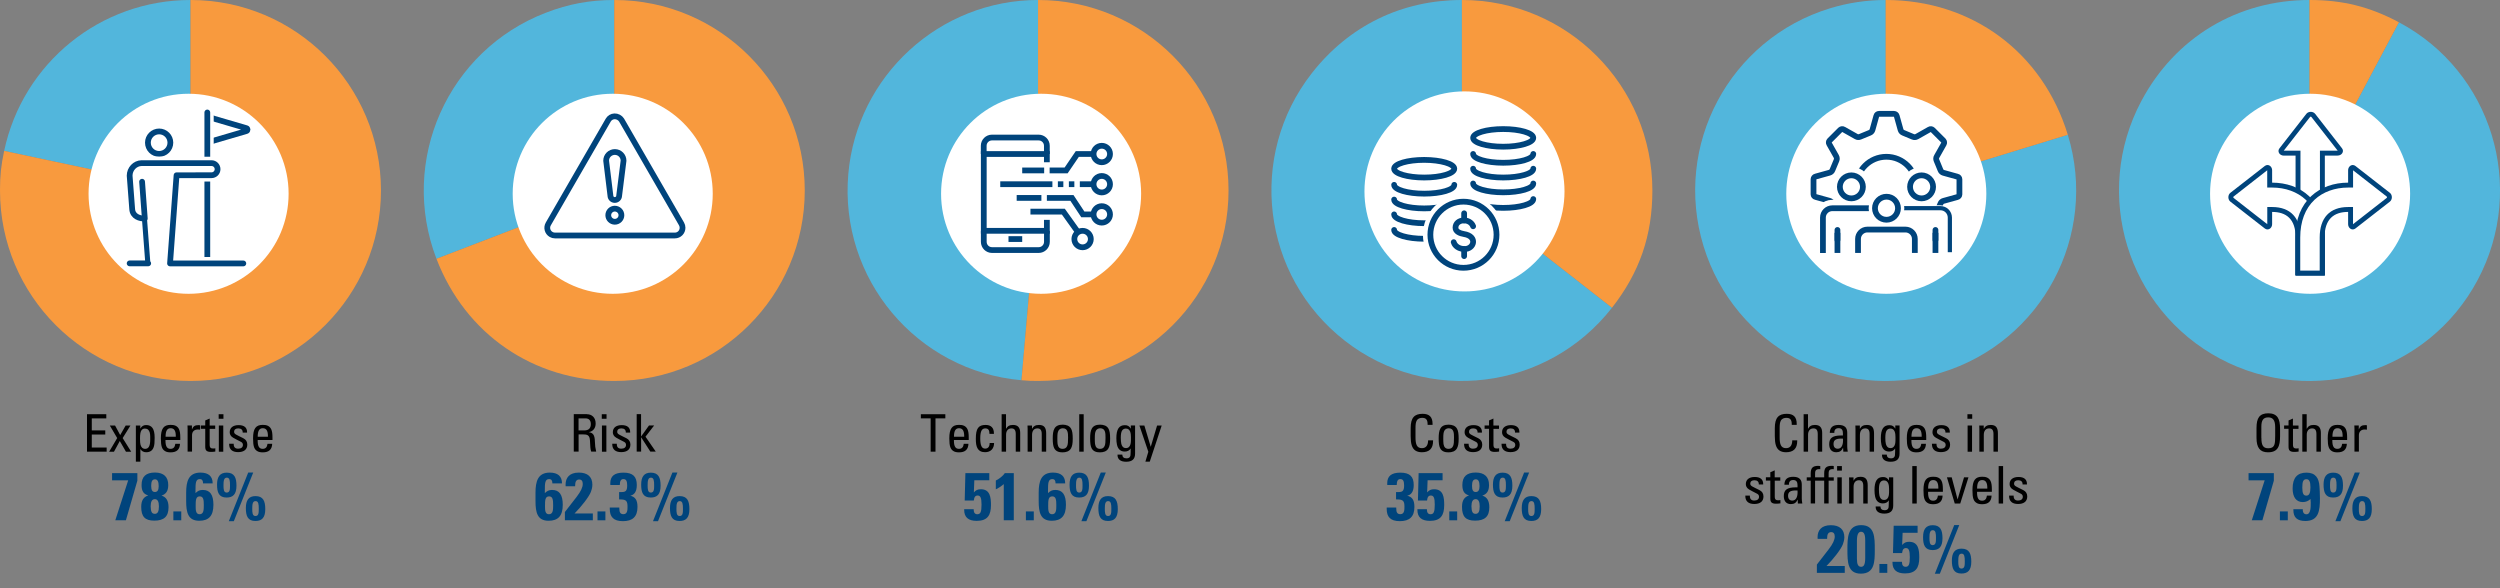 <?xml version="1.0" encoding="utf-8"?>
<!-- Generator: Adobe Illustrator 28.1.0, SVG Export Plug-In . SVG Version: 6.00 Build 0)  -->
<svg version="1.1" id="Layer_1" xmlns="http://www.w3.org/2000/svg" xmlns:xlink="http://www.w3.org/1999/xlink" x="0px" y="0px" viewBox="0 0 433.89 102.07" style="enable-background:new 0 0 433.89 102.07;" xml:space="preserve">
  <rect x="0" y="0" width="433.89" height="102.07" fill="#808080" stroke="none"/>
  <style type="text/css">
	.st0{display:none;fill:#2E2D2C;}
	.st1{fill-rule:evenodd;clip-rule:evenodd;fill:#52B6DC;}
	.st2{fill:#F89A3E;}
	.st3{fill:#FFFFFF;}
	.st4{fill:#00447C;}
	.st5{fill:none;stroke:#00447C;stroke-miterlimit:10;}
	.st6{fill:none;stroke:#00447C;stroke-linecap:round;stroke-linejoin:round;}
	.st7{fill:#FFFFFF;stroke:#00447C;stroke-miterlimit:10;}
	.st8{fill:#FFFFFF;stroke:#FFFFFF;stroke-width:2.925;stroke-linecap:round;stroke-linejoin:round;stroke-miterlimit:10;}
	.st9{fill:none;stroke:#00447C;stroke-linecap:round;stroke-linejoin:round;stroke-miterlimit:10;}
	.st10{fill:none;stroke:#00447C;stroke-linecap:square;stroke-linejoin:bevel;stroke-miterlimit:10;}
	.st11{fill:#FFFFFF;stroke:#FFFFFF;stroke-linecap:square;stroke-linejoin:bevel;stroke-miterlimit:10;}
	.st12{fill:none;stroke:#00447C;stroke-width:0.731;stroke-linecap:square;stroke-linejoin:bevel;stroke-miterlimit:10;}
	.st13{fill:none;stroke:#00447C;stroke-linecap:round;stroke-linejoin:bevel;stroke-miterlimit:10;}
	.st14{fill:#FFFFFF;stroke:#FFFFFF;stroke-width:2.194;stroke-linecap:round;stroke-linejoin:round;stroke-miterlimit:10;}
	.st15{fill:#FFFFFF;stroke:#FFFFFF;stroke-width:2.586;stroke-linecap:round;stroke-linejoin:round;stroke-miterlimit:10;}
	.st16{fill:#FFFFFF;stroke:#00447C;stroke-linecap:round;stroke-linejoin:round;stroke-miterlimit:10;}
	.st17{fill:none;stroke:#00447C;stroke-linejoin:round;stroke-miterlimit:10;}
	.st18{fill:none;stroke:#FFFFFF;stroke-width:2.215;stroke-linecap:round;stroke-linejoin:round;stroke-miterlimit:10;}
	.st19{fill:#FFFFFF;stroke:#FFFFFF;stroke-width:2.215;stroke-linecap:round;stroke-linejoin:round;stroke-miterlimit:10;}
</style>
  <path class="st0" d="M379.53,141.31l13.85,10.8c0.02,0.01,0.07,0.1,0.07,0.24c0,0.14-0.05,0.23-0.07,0.24l-13.85,10.8
	c0-0.01,0-0.03,0-0.04v-4.98v-2h-2c-7.5,0-11.64,4.42-11.64,12.45v21.54" />
  <g>
    <g>
      <g>
        <g>
          <g>
            <path class="st1" d="M33.06,33.06L0.72,26.19C3.97,10.9,17.43,0,33.06,0V33.06z" />
          </g>
        </g>
        <g>
          <g>
            <path class="st2" d="M33.06,33.06V0c18.26,0,33.06,14.8,33.06,33.06s-14.8,33.06-33.06,33.06S0,51.32,0,33.06
						c0-2.63,0.18-4.3,0.72-6.87L33.06,33.06z" />
          </g>
        </g>
      </g>
      <g>
        <g></g>
        <g></g>
      </g>
    </g>
    <g>
      <g>
        <g>
          <g>
            <path class="st1" d="M106.61,33.06L75.75,44.91C69.21,27.86,77.72,8.74,94.76,2.2C98.7,0.68,102.39,0,106.61,0V33.06z" />
          </g>
        </g>
        <g>
          <g>
            <path class="st2" d="M106.61,33.06V0c18.26,0,33.06,14.8,33.06,33.06s-14.8,33.06-33.06,33.06c-14.02,0-25.84-8.12-30.86-21.21
						L106.61,33.06z" />
          </g>
        </g>
      </g>
      <g>
        <g></g>
        <g></g>
      </g>
    </g>
    <g>
      <g>
        <g>
          <g>
            <path class="st1" d="M180.16,33.06l-2.88,32.93c-18.19-1.59-31.64-17.63-30.05-35.81C148.72,13.15,163.08,0,180.16,0V33.06z" />
          </g>
        </g>
        <g>
          <g>
            <path class="st2" d="M180.16,33.06V0c18.26,0,33.06,14.8,33.06,33.06s-14.8,33.06-33.06,33.06c-1.17,0-1.72-0.02-2.88-0.13
						L180.16,33.06z" />
          </g>
        </g>
      </g>
      <g>
        <g></g>
        <g></g>
      </g>
    </g>
    <g>
      <g>
        <g>
          <g>
            <path class="st1" d="M253.72,33.06l26.05,20.35c-11.24,14.39-32.02,16.94-46.4,5.7s-16.94-32.02-5.7-46.4
						C234.1,4.48,243.27,0,253.72,0V33.06z" />
          </g>
        </g>
        <g>
          <g>
            <path class="st2" d="M253.72,33.06V0c18.26,0,33.06,14.8,33.06,33.06c0,7.8-2.21,14.21-7.01,20.35L253.72,33.06z" />
          </g>
        </g>
      </g>
      <g>
        <g></g>
        <g></g>
      </g>
    </g>
    <g>
      <g>
        <g>
          <g>
            <path class="st1" d="M327.27,33.06l31.61-9.67c5.34,17.46-4.49,35.94-21.95,41.28S301,60.18,295.66,42.72
						s4.49-35.94,21.95-41.28c3.14-0.96,6.38-1.44,9.67-1.44V33.06z" />
          </g>
        </g>
        <g>
          <g>
            <path class="st2" d="M327.27,33.06V0c14.97,0,27.24,9.08,31.61,23.39L327.27,33.06z" />
          </g>
        </g>
      </g>
      <g>
        <g></g>
        <g></g>
      </g>
    </g>
    <circle class="st3" cx="32.73" cy="33.63" r="17.36" />
    <circle class="st3" cx="106.34" cy="33.63" r="17.36" />
    <circle class="st3" cx="180.69" cy="33.63" r="17.36" />
    <circle class="st3" cx="254.17" cy="33.22" r="17.36" />
    <circle class="st3" cx="327.38" cy="33.63" r="17.36" />
    <g>
      <path class="st4" d="M23.84,82.12v1.3l-1.99,6.88h-1.84l2.24-6.94h-2.8v-1.24H23.84z" />
      <path class="st4" d="M29.2,84.18c0,1.02-0.37,1.57-1.17,1.84c0.8,0.23,1.22,0.87,1.22,2.02c0,1.6-0.78,2.32-2.47,2.32
			c-1.63,0-2.27-0.7-2.27-2.39c0-1.16,0.42-1.71,1.22-1.99c-0.83-0.22-1.16-0.77-1.16-1.8c0-1.46,0.75-2.17,2.34-2.17
			C28.4,82.02,29.2,82.76,29.2,84.18z M26.87,89.18c0.5,0,0.71-0.41,0.71-1.3c0-0.83-0.23-1.25-0.7-1.25
			c-0.49,0-0.73,0.42-0.73,1.23C26.16,88.82,26.36,89.18,26.87,89.18z M26.88,85.39c0.43,0,0.66-0.3,0.66-1.02
			c0-0.81-0.21-1.18-0.64-1.18c-0.48,0-0.66,0.37-0.66,1.13C26.24,85.04,26.43,85.39,26.88,85.39z" />
      <path class="st4" d="M31.46,88.76v1.54h-1.37v-1.54H31.46z" />
      <path class="st4" d="M36.91,83.9h-1.67c0-0.5-0.16-0.75-0.57-0.75c-0.71,0-0.74,0.71-0.74,1.94v0.49c0.37-0.36,0.7-0.55,1.26-0.55
			c1.26,0,1.85,0.84,1.85,2.58c0,1.92-0.81,2.77-2.46,2.77c-1.97,0-2.27-1.47-2.27-3.41v-1.45c0-1.96,0.4-3.5,2.49-3.5
			C36.18,82.03,36.91,82.65,36.91,83.9z M34.64,89.25c0.73,0,0.73-0.8,0.73-1.6c0-0.88-0.06-1.5-0.7-1.5
			c-0.69,0-0.71,0.69-0.71,1.62C33.95,88.59,34,89.25,34.64,89.25z" />
      <path class="st4" d="M39.33,86.35c-1.36,0-1.66-0.91-1.66-2.25c0-1.32,0.48-2.07,1.67-2.07c1.35,0,1.7,0.88,1.7,2.26
			C41.04,85.79,40.44,86.35,39.33,86.35z M39.92,84.21c0-0.78-0.06-1.31-0.55-1.31c-0.51,0-0.58,0.54-0.58,1.31
			c0,0.68,0.02,1.28,0.56,1.28C39.92,85.48,39.92,84.89,39.92,84.21z M43.95,82.01l-3.37,8.45h-0.87l3.37-8.45H43.95z M44.33,90.42
			c-1.36,0-1.66-0.91-1.66-2.25c0-1.32,0.48-2.07,1.67-2.07c1.35,0,1.7,0.88,1.7,2.26C46.04,89.86,45.44,90.42,44.33,90.42z
			 M44.91,88.28c0-0.78-0.06-1.31-0.55-1.31c-0.52,0-0.58,0.54-0.58,1.31c0,0.68,0.02,1.28,0.56,1.28
			C44.91,89.56,44.91,88.96,44.91,88.28z" />
    </g>
    <g>
      <path class="st4" d="M97.54,83.9h-1.67c0-0.5-0.16-0.75-0.57-0.75c-0.71,0-0.74,0.71-0.74,1.94v0.49c0.37-0.36,0.7-0.55,1.26-0.55
			c1.26,0,1.85,0.84,1.85,2.58c0,1.92-0.81,2.77-2.46,2.77c-1.97,0-2.27-1.47-2.27-3.41v-1.45c0-1.96,0.4-3.5,2.49-3.5
			C96.81,82.03,97.54,82.65,97.54,83.9z M95.27,89.25c0.73,0,0.73-0.8,0.73-1.6c0-0.88-0.06-1.5-0.7-1.5
			c-0.69,0-0.71,0.69-0.71,1.62C94.58,88.59,94.62,89.25,95.27,89.25z" />
      <path class="st4" d="M102.56,85.35c-0.33,0.87-1.66,2.57-2.84,3.76h3.17v1.19h-4.85v-1.44l2.04-2.63
			c0.75-0.97,1.06-1.67,1.06-2.24c0-0.52-0.22-0.77-0.62-0.77c-0.5,0-0.7,0.39-0.7,1.02v0.15h-1.65c-0.01-0.13-0.01-0.23-0.01-0.29
			c0-1.15,0.63-2.08,2.31-2.08c1.51,0,2.34,0.74,2.34,2.1C102.8,84.61,102.7,84.98,102.56,85.35z" />
      <path class="st4" d="M105.07,88.76v1.54h-1.37v-1.54H105.07z" />
      <path class="st4" d="M109.39,86.03c0.85,0.21,1.25,0.74,1.25,1.95c0,1.7-0.85,2.47-2.53,2.47c-1.62,0-2.28-0.73-2.28-2.12v-0.25
			h1.66v0.19c0,0.63,0.16,0.97,0.71,0.97c0.71,0,0.71-0.76,0.71-1.3c0-0.94-0.2-1.26-1.23-1.26h-0.23V85.4h0.46
			c0.67,0,0.94-0.23,0.94-1.14c0-0.8-0.19-1.11-0.66-1.11c-0.41,0-0.61,0.3-0.62,1.02h-1.64c-0.01-0.19-0.01-0.23-0.01-0.29
			c0-1.22,0.69-1.85,2.28-1.85c1.65,0,2.32,0.69,2.32,2.15C110.52,85.32,110.09,85.89,109.39,86.03z" />
      <path class="st4" d="M112.94,86.35c-1.36,0-1.66-0.91-1.66-2.25c0-1.32,0.48-2.07,1.67-2.07c1.35,0,1.7,0.88,1.7,2.26
			C114.65,85.79,114.06,86.35,112.94,86.35z M113.53,84.21c0-0.78-0.06-1.31-0.55-1.31c-0.51,0-0.58,0.54-0.58,1.31
			c0,0.68,0.02,1.28,0.56,1.28C113.53,85.48,113.53,84.89,113.53,84.21z M117.57,82.01l-3.37,8.45h-0.87l3.37-8.45H117.57z
			 M117.94,90.42c-1.36,0-1.66-0.91-1.66-2.25c0-1.32,0.48-2.07,1.67-2.07c1.35,0,1.7,0.88,1.7,2.26
			C119.65,89.86,119.05,90.42,117.94,90.42z M118.53,88.28c0-0.78-0.06-1.31-0.55-1.31c-0.52,0-0.58,0.54-0.58,1.31
			c0,0.68,0.02,1.28,0.56,1.28C118.53,89.56,118.53,88.96,118.53,88.28z" />
    </g>
    <g>
      <path class="st4" d="M171.7,82.12v1.23h-2.6l-0.08,2.11c0.34-0.39,0.67-0.55,1.21-0.55c1.61,0,1.76,1.43,1.76,2.75
			c0,1.78-0.62,2.74-2.48,2.74c-1.44,0-2.17-0.62-2.17-1.9v-0.12h1.65v0.09c0,0.5,0.22,0.78,0.63,0.78c0.55,0,0.73-0.42,0.73-1.66
			c0-1.17-0.18-1.59-0.68-1.59c-0.39,0-0.6,0.26-0.66,0.87h-1.58l0.12-4.75H171.7z" />
      <path class="st4" d="M175.95,82.12v8.18h-1.74v-6.28c-0.4,0.35-1.11,0.82-1.38,0.9V83.4c0.64-0.33,1.22-0.78,1.56-1.28H175.95z" />
      <path class="st4" d="M179.42,88.76v1.54h-1.37v-1.54H179.42z" />
      <path class="st4" d="M184.87,83.9h-1.67c0-0.5-0.16-0.75-0.57-0.75c-0.71,0-0.74,0.71-0.74,1.94v0.49
			c0.37-0.36,0.7-0.55,1.26-0.55c1.26,0,1.85,0.84,1.85,2.58c0,1.92-0.81,2.77-2.46,2.77c-1.97,0-2.27-1.47-2.27-3.41v-1.45
			c0-1.96,0.4-3.5,2.49-3.5C184.15,82.03,184.87,82.65,184.87,83.9z M182.6,89.25c0.73,0,0.73-0.8,0.73-1.6c0-0.88-0.06-1.5-0.7-1.5
			c-0.69,0-0.71,0.69-0.71,1.62C181.91,88.59,181.96,89.25,182.6,89.25z" />
      <path class="st4" d="M187.29,86.35c-1.36,0-1.66-0.91-1.66-2.25c0-1.32,0.48-2.07,1.67-2.07c1.35,0,1.7,0.88,1.7,2.26
			C189,85.79,188.41,86.35,187.29,86.35z M187.88,84.21c0-0.78-0.06-1.31-0.55-1.31c-0.51,0-0.58,0.54-0.58,1.31
			c0,0.68,0.02,1.28,0.56,1.28C187.88,85.48,187.88,84.89,187.88,84.21z M191.92,82.01l-3.37,8.45h-0.87l3.37-8.45H191.92z
			 M192.29,90.42c-1.36,0-1.66-0.91-1.66-2.25c0-1.32,0.48-2.07,1.67-2.07c1.35,0,1.7,0.88,1.7,2.26
			C194,89.86,193.4,90.42,192.29,90.42z M192.88,88.28c0-0.78-0.06-1.31-0.55-1.31c-0.52,0-0.58,0.54-0.58,1.31
			c0,0.68,0.02,1.28,0.56,1.28C192.88,89.56,192.88,88.96,192.88,88.28z" />
    </g>
    <g>
      <path class="st4" d="M244.23,86.03c0.85,0.21,1.25,0.74,1.25,1.95c0,1.7-0.85,2.47-2.53,2.47c-1.62,0-2.28-0.73-2.28-2.12v-0.25
			h1.66v0.19c0,0.63,0.16,0.97,0.71,0.97c0.71,0,0.71-0.76,0.71-1.3c0-0.94-0.2-1.26-1.23-1.26h-0.23V85.4h0.46
			c0.67,0,0.94-0.23,0.94-1.14c0-0.8-0.19-1.11-0.66-1.11c-0.41,0-0.61,0.3-0.62,1.02h-1.64c-0.01-0.19-0.01-0.23-0.01-0.29
			c0-1.22,0.69-1.85,2.28-1.85c1.65,0,2.32,0.69,2.32,2.15C245.36,85.32,244.93,85.89,244.23,86.03z" />
      <path class="st4" d="M250.37,82.12v1.23h-2.6l-0.08,2.11c0.34-0.39,0.67-0.55,1.21-0.55c1.61,0,1.75,1.43,1.75,2.75
			c0,1.78-0.62,2.74-2.48,2.74c-1.44,0-2.17-0.62-2.17-1.9v-0.12h1.65v0.09c0,0.5,0.22,0.78,0.63,0.78c0.55,0,0.73-0.42,0.73-1.66
			c0-1.17-0.17-1.59-0.68-1.59c-0.39,0-0.6,0.26-0.66,0.87h-1.58l0.12-4.75H250.37z" />
      <path class="st4" d="M252.9,88.76v1.54h-1.37v-1.54H252.9z" />
      <path class="st4" d="M258.43,84.18c0,1.02-0.37,1.57-1.17,1.84c0.8,0.23,1.22,0.87,1.22,2.02c0,1.6-0.78,2.32-2.47,2.32
			c-1.63,0-2.27-0.7-2.27-2.39c0-1.16,0.42-1.71,1.22-1.99c-0.83-0.22-1.16-0.77-1.16-1.8c0-1.46,0.75-2.17,2.34-2.17
			C257.64,82.02,258.43,82.76,258.43,84.18z M256.1,89.18c0.5,0,0.71-0.41,0.71-1.3c0-0.83-0.23-1.25-0.7-1.25
			c-0.49,0-0.73,0.42-0.73,1.23C255.39,88.82,255.59,89.18,256.1,89.18z M256.12,85.39c0.43,0,0.66-0.3,0.66-1.02
			c0-0.81-0.21-1.18-0.64-1.18c-0.48,0-0.66,0.37-0.66,1.13C255.47,85.04,255.66,85.39,256.12,85.39z" />
      <path class="st4" d="M260.77,86.35c-1.36,0-1.66-0.91-1.66-2.25c0-1.32,0.48-2.07,1.67-2.07c1.35,0,1.7,0.88,1.7,2.26
			C262.48,85.79,261.88,86.35,260.77,86.35z M261.36,84.21c0-0.78-0.06-1.31-0.55-1.31c-0.51,0-0.58,0.54-0.58,1.31
			c0,0.68,0.02,1.28,0.56,1.28C261.36,85.48,261.36,84.89,261.36,84.21z M265.39,82.01l-3.37,8.45h-0.87l3.37-8.45H265.39z
			 M265.77,90.42c-1.36,0-1.66-0.91-1.66-2.25c0-1.32,0.48-2.07,1.67-2.07c1.35,0,1.7,0.88,1.7,2.26
			C267.48,89.86,266.88,90.42,265.77,90.42z M266.35,88.28c0-0.78-0.06-1.31-0.55-1.31c-0.52,0-0.58,0.54-0.58,1.31
			c0,0.68,0.02,1.28,0.56,1.28C266.35,89.56,266.35,88.96,266.35,88.28z" />
    </g>
    <g>
      <path class="st4" d="M394.64,82.12v1.3l-1.99,6.88h-1.84l2.24-6.94h-2.8v-1.24H394.64z" />
      <path class="st4" d="M397.06,88.76v1.54h-1.37v-1.54H397.06z" />
      <path class="st4" d="M402.56,84.44c0.02,0.36,0.08,1.17,0.08,2.05c0,2.14-0.21,3.93-2.53,3.93c-1.43,0-2.08-0.62-2.08-1.9v-0.14
			h1.64c-0.01,0.07-0.01,0.11-0.01,0.13c0,0.16,0.04,0.75,0.63,0.75c0.81,0,0.74-1.37,0.75-2.06c0-0.2-0.01-0.4-0.04-0.6
			c-0.36,0.36-0.83,0.54-1.33,0.54c-1.16,0-1.77-0.87-1.77-2.36c0-1.86,0.82-2.75,2.4-2.75S402.47,82.98,402.56,84.44z
			 M400.28,86.02c0.5,0,0.71-0.47,0.71-1.43c0-0.98-0.19-1.42-0.7-1.42c-0.55,0-0.71,0.43-0.71,1.42
			C399.58,85.6,399.75,86.02,400.28,86.02z" />
      <path class="st4" d="M404.93,86.35c-1.36,0-1.66-0.91-1.66-2.25c0-1.32,0.48-2.07,1.67-2.07c1.35,0,1.7,0.88,1.7,2.26
			C406.64,85.79,406.05,86.35,404.93,86.35z M405.52,84.21c0-0.78-0.06-1.31-0.55-1.31c-0.51,0-0.58,0.54-0.58,1.31
			c0,0.68,0.02,1.28,0.56,1.28C405.52,85.48,405.52,84.89,405.52,84.21z M409.56,82.01l-3.37,8.45h-0.87l3.37-8.45H409.56z
			 M409.93,90.42c-1.36,0-1.66-0.91-1.66-2.25c0-1.32,0.48-2.07,1.67-2.07c1.35,0,1.7,0.88,1.7,2.26
			C411.64,89.86,411.04,90.42,409.93,90.42z M410.52,88.28c0-0.78-0.06-1.31-0.55-1.31c-0.52,0-0.58,0.54-0.58,1.31
			c0,0.68,0.02,1.28,0.56,1.28C410.52,89.56,410.52,88.96,410.52,88.28z" />
    </g>
    <g>
      <path class="st4" d="M319.84,94.47c-0.33,0.87-1.66,2.57-2.84,3.76h3.17v1.19h-4.84v-1.44l2.04-2.63
			c0.75-0.97,1.06-1.67,1.06-2.23c0-0.52-0.22-0.77-0.62-0.77c-0.5,0-0.7,0.39-0.7,1.02v0.15h-1.65c-0.01-0.13-0.01-0.23-0.01-0.29
			c0-1.15,0.63-2.08,2.31-2.08c1.51,0,2.34,0.74,2.34,2.1C320.08,93.72,319.98,94.1,319.84,94.47z" />
      <path class="st4" d="M325.38,95.4c0,2.06-0.01,4.16-2.42,4.16c-2.31,0-2.33-2.05-2.33-4.17c0-1.98,0-4.25,2.38-4.25
			C325.37,91.14,325.38,93.23,325.38,95.4z M322.28,96.99c0,0.97,0.22,1.38,0.73,1.38c0.44,0,0.71-0.32,0.71-1.56v-2.94
			c0-0.71-0.05-1.58-0.71-1.58c-0.46,0-0.73,0.43-0.73,1.58V96.99z" />
      <path class="st4" d="M327.55,97.88v1.54h-1.37v-1.54H327.55z" />
      <path class="st4" d="M332.81,91.24v1.23h-2.6l-0.08,2.11c0.34-0.39,0.67-0.55,1.21-0.55c1.62,0,1.76,1.43,1.76,2.75
			c0,1.78-0.62,2.74-2.48,2.74c-1.44,0-2.17-0.62-2.17-1.9V97.5h1.65v0.09c0,0.5,0.22,0.78,0.63,0.78c0.55,0,0.73-0.42,0.73-1.66
			c0-1.17-0.18-1.59-0.68-1.59c-0.39,0-0.6,0.26-0.66,0.87h-1.58l0.12-4.75H332.81z" />
      <path class="st4" d="M335.42,95.47c-1.36,0-1.66-0.91-1.66-2.25c0-1.32,0.48-2.07,1.67-2.07c1.35,0,1.7,0.88,1.7,2.26
			C337.13,94.91,336.53,95.47,335.42,95.47z M336,93.33c0-0.78-0.06-1.31-0.55-1.31c-0.51,0-0.58,0.54-0.58,1.31
			c0,0.68,0.02,1.28,0.56,1.28C336,94.6,336,94,336,93.33z M340.04,91.13l-3.37,8.45h-0.87l3.37-8.45H340.04z M340.42,99.54
			c-1.36,0-1.66-0.91-1.66-2.25c0-1.32,0.48-2.07,1.67-2.07c1.35,0,1.7,0.88,1.7,2.26C342.13,98.98,341.53,99.54,340.42,99.54z
			 M341,97.4c0-0.78-0.06-1.31-0.55-1.31c-0.51,0-0.58,0.54-0.58,1.31c0,0.68,0.02,1.28,0.56,1.28C341,98.67,341,98.08,341,97.4z" />
    </g>
    <g>
      <g>
        <g>
          <g>
            <path class="st1" d="M400.83,33.06l15.52-29.19c16.12,8.57,22.24,28.59,13.67,44.71c-8.57,16.12-28.59,22.24-44.71,13.67
						s-22.24-28.59-13.67-44.71C377.5,6.51,388.34,0,400.83,0V33.06z" />
          </g>
        </g>
        <g>
          <g>
            <path class="st2" d="M400.83,33.06V0c5.77,0,10.43,1.16,15.52,3.87L400.83,33.06z" />
          </g>
        </g>
      </g>
      <g>
        <g></g>
        <g></g>
      </g>
    </g>
    <circle class="st3" cx="400.93" cy="33.63" r="17.36" />
    <g>
      <g>
        <path d="M18.45,71.89v0.72h-2.52v2.09h2.34v0.71h-2.34v2.26h2.58v0.72H15.1v-6.5H18.45z" />
        <path d="M19.97,73.85l0.89,1.66l0.95-1.66h0.83l-1.35,2.18l1.48,2.37h-0.91l-1.07-1.86l-1.01,1.86h-0.84l1.4-2.37l-1.28-2.18
				H19.97z" />
        <path d="M26.46,74.27c0.25,0.34,0.38,0.89,0.38,1.72c0,0.77-0.04,1.21-0.14,1.53c-0.19,0.64-0.62,0.97-1.33,0.97
				c-0.45,0-0.78-0.19-1.01-0.56v2.19h-0.78v-6.27h0.77v0.55c0.24-0.44,0.56-0.63,1.01-0.63C25.85,73.76,26.22,73.94,26.46,74.27z
				 M24.38,77.16c0.1,0.44,0.36,0.74,0.82,0.74c0.58,0,0.87-0.5,0.87-1.57v-0.54c0-0.21-0.02-0.5-0.08-0.72
				c-0.13-0.44-0.37-0.69-0.85-0.69c-0.27,0-0.47,0.12-0.61,0.34c-0.15,0.23-0.23,0.64-0.23,1.35
				C24.3,76.72,24.33,76.93,24.38,77.16z" />
        <path d="M31.06,74.47c0.17,0.34,0.23,0.81,0.23,1.51v0.38h-2.57v0.11c0,1.05,0.3,1.43,0.87,1.43c0.5,0,0.77-0.29,0.84-0.88h0.81
				c-0.03,0.99-0.57,1.49-1.63,1.49c-0.39,0-0.73-0.06-0.97-0.22c-0.5-0.31-0.72-0.78-0.72-2.21c0-1.7,0.49-2.34,1.68-2.34
				C30.24,73.73,30.78,73.9,31.06,74.47z M30.51,75.8v-0.13c0-0.96-0.31-1.35-0.9-1.35c-0.58,0-0.87,0.44-0.87,1.44v0.04H30.51z" />
        <path d="M34.72,73.81v0.76c-0.11-0.02-0.26-0.03-0.37-0.03c-0.66,0-1.02,0.39-1.02,0.99v2.85h-0.77v-3.96
				c0-0.1-0.01-0.29-0.02-0.58h0.77v0.7c0.23-0.56,0.5-0.76,1.17-0.76C34.57,73.79,34.65,73.79,34.72,73.81z" />
        <path d="M36.39,73.85h0.96v0.58h-0.96v2.76c0,0.56,0.24,0.65,0.65,0.65c0.13,0,0.23-0.01,0.33-0.04v0.57
				c-0.23,0.04-0.51,0.06-0.76,0.06c-0.79,0-0.99-0.3-0.99-0.9v-3.11h-0.77v-0.58h0.77v-0.87l0.77-0.33V73.85z" />
        <path d="M38.78,71.89v0.79h-0.83v-0.79H38.78z M38.75,73.85v4.55h-0.77v-4.55H38.75z" />
        <path d="M42.88,74.99v0.09h-0.76v-0.06c0-0.42-0.26-0.67-0.77-0.67c-0.46,0-0.72,0.22-0.72,0.58c0,0.43,0.32,0.48,1.6,1.13
				c0.47,0.24,0.69,0.6,0.69,1.11c0,0.84-0.59,1.3-1.59,1.3c-1,0-1.56-0.46-1.56-1.39v-0.07h0.79v0.06c0,0.55,0.26,0.8,0.77,0.8
				c0.52,0,0.83-0.24,0.83-0.65c0-0.18-0.06-0.39-0.31-0.52c-0.24-0.13-0.59-0.31-0.85-0.44c-0.18-0.09-0.37-0.19-0.55-0.3
				c-0.44-0.26-0.58-0.6-0.58-0.95c0-0.8,0.61-1.23,1.54-1.23C42.37,73.78,42.88,74.2,42.88,74.99z" />
        <path d="M47.06,74.47c0.17,0.34,0.23,0.81,0.23,1.51v0.38h-2.57v0.11c0,1.05,0.3,1.43,0.87,1.43c0.5,0,0.77-0.29,0.84-0.88h0.81
				c-0.03,0.99-0.57,1.49-1.63,1.49c-0.39,0-0.73-0.06-0.97-0.22c-0.5-0.31-0.72-0.78-0.72-2.21c0-1.7,0.49-2.34,1.68-2.34
				C46.24,73.73,46.77,73.9,47.06,74.47z M46.5,75.8v-0.13c0-0.96-0.31-1.35-0.9-1.35c-0.58,0-0.87,0.44-0.87,1.44v0.04H46.5z" />
      </g>
    </g>
    <g>
      <g>
        <path d="M101.86,71.89c0.85,0,1.52,0.56,1.52,1.61c0,0.8-0.43,1.36-1.19,1.5c0.7,0.12,1.04,0.44,1.06,1.67
				c0.01,0.6,0.08,1.15,0.22,1.71h-0.86c-0.06-0.15-0.14-0.46-0.15-0.74c-0.02-0.42-0.06-1.05-0.07-1.21
				c-0.06-0.95-0.49-1.04-1.27-1.04h-0.7v2.99h-0.84v-6.5H101.86z M100.41,72.61v2.09h1.01c0.77,0,1.12-0.4,1.12-1.09
				c0-0.67-0.34-1-0.94-1H100.41z" />
        <path d="M105.27,71.89v0.79h-0.83v-0.79H105.27z M105.24,73.85v4.55h-0.77v-4.55H105.24z" />
        <path d="M109.37,74.99v0.09h-0.76v-0.06c0-0.42-0.26-0.67-0.77-0.67c-0.46,0-0.72,0.22-0.72,0.58c0,0.43,0.32,0.48,1.6,1.13
				c0.47,0.24,0.69,0.6,0.69,1.11c0,0.84-0.59,1.3-1.59,1.3c-1,0-1.56-0.46-1.56-1.39v-0.07h0.79v0.06c0,0.55,0.26,0.8,0.77,0.8
				c0.52,0,0.83-0.24,0.83-0.65c0-0.18-0.06-0.39-0.31-0.52c-0.24-0.13-0.59-0.31-0.85-0.44c-0.18-0.09-0.37-0.19-0.55-0.3
				c-0.44-0.26-0.58-0.6-0.58-0.95c0-0.8,0.61-1.23,1.54-1.23C108.86,73.78,109.37,74.2,109.37,74.99z" />
        <path d="M111.26,71.89v3.87l1.38-1.92h0.89l-1.5,1.95l1.78,2.59h-0.94l-1.6-2.5v2.5h-0.77v-6.5H111.26z" />
      </g>
    </g>
    <g>
      <g>
        <path d="M164.07,71.89v0.72h-1.71v5.78h-0.84v-5.78h-1.7v-0.72H164.07z" />
        <path d="M167.9,74.47c0.17,0.34,0.23,0.81,0.23,1.51v0.38h-2.57v0.11c0,1.05,0.3,1.43,0.87,1.43c0.5,0,0.77-0.29,0.84-0.88h0.81
				c-0.03,0.99-0.57,1.49-1.63,1.49c-0.39,0-0.73-0.06-0.97-0.22c-0.5-0.31-0.72-0.78-0.72-2.21c0-1.7,0.49-2.34,1.68-2.34
				C167.08,73.73,167.61,73.9,167.9,74.47z M167.34,75.8v-0.13c0-0.96-0.31-1.35-0.9-1.35c-0.58,0-0.87,0.44-0.87,1.44v0.04H167.34z
				" />
        <path d="M172.5,75.2v0.1h-0.77c0-0.67-0.23-0.95-0.72-0.95c-0.58,0-0.88,0.42-0.88,1.75c0,1.2,0.25,1.76,0.85,1.76
				c0.49,0,0.78-0.33,0.78-0.98h0.77c0,1.01-0.61,1.6-1.56,1.6c-0.63,0-1.07-0.21-1.34-0.72c-0.19-0.36-0.27-0.81-0.27-1.61
				c0-1.8,0.45-2.4,1.71-2.4C172,73.75,172.5,74.26,172.5,75.2z" />
        <path d="M174.6,71.89v2.54c0.27-0.49,0.62-0.68,1.22-0.68c0.84,0,1.24,0.46,1.24,1.38v3.26h-0.77v-3.05
				c0-0.7-0.24-0.99-0.75-0.99c-0.65,0-0.93,0.5-0.93,1.1v2.94h-0.77v-6.5H174.6z" />
        <path d="M181.57,75.21v3.18h-0.77v-3.07c0-0.68-0.25-0.97-0.75-0.97c-0.62,0-0.93,0.45-0.93,1.14v2.9h-0.77v-3.96
				c0-0.11-0.01-0.39-0.02-0.58h0.78v0.58c0.26-0.46,0.59-0.68,1.22-0.68C181.19,73.75,181.57,74.2,181.57,75.21z" />
        <path d="M185.91,74.43c0.19,0.36,0.27,0.86,0.27,1.72c0,0.84-0.1,1.31-0.3,1.67c-0.3,0.53-0.87,0.69-1.48,0.69
				c-0.56,0-1.16-0.14-1.45-0.75c-0.17-0.36-0.24-0.86-0.24-1.67c0-1.45,0.25-2.39,1.74-2.39
				C185.05,73.72,185.61,73.87,185.91,74.43z M184.46,74.33c-0.23,0-0.59,0.08-0.77,0.45c-0.13,0.27-0.18,0.5-0.18,1.36
				c0,0.34,0.01,0.67,0.04,0.92c0.09,0.55,0.35,0.84,0.88,0.84c0.39,0,0.65-0.17,0.79-0.51c0.13-0.3,0.15-0.75,0.15-1.43
				C185.38,75.13,185.32,74.33,184.46,74.33z" />
        <path d="M188.08,71.89v6.5h-0.77v-6.5H188.08z" />
        <path d="M192.4,74.43c0.19,0.36,0.27,0.86,0.27,1.72c0,0.84-0.1,1.31-0.3,1.67c-0.3,0.53-0.87,0.69-1.48,0.69
				c-0.56,0-1.16-0.14-1.45-0.75c-0.17-0.36-0.24-0.86-0.24-1.67c0-1.45,0.25-2.39,1.74-2.39C191.55,73.72,192.11,73.87,192.4,74.43
				z M190.96,74.33c-0.23,0-0.59,0.08-0.77,0.45c-0.13,0.27-0.18,0.5-0.18,1.36c0,0.34,0.01,0.67,0.04,0.92
				c0.09,0.55,0.35,0.84,0.88,0.84c0.39,0,0.65-0.17,0.79-0.51c0.13-0.3,0.15-0.75,0.15-1.43
				C191.88,75.13,191.82,74.33,190.96,74.33z" />
        <path d="M196.26,74.4v-0.56h0.74v4.89c0,0.91-0.46,1.41-1.55,1.41c-0.97,0-1.5-0.42-1.5-1.17V78.9h0.83
				c0.01,0.42,0.26,0.65,0.72,0.65c0.22,0,0.46-0.05,0.58-0.23c0.12-0.17,0.15-0.32,0.15-0.89v-0.6c-0.19,0.35-0.55,0.54-1.02,0.54
				c-0.62,0-1.15-0.3-1.35-1.17c-0.07-0.3-0.11-0.71-0.11-1.14c0-1.56,0.47-2.27,1.47-2.27C195.7,73.78,196.01,73.97,196.26,74.4z
				 M194.61,77.02c0.15,0.59,0.47,0.75,0.8,0.75c0.47,0,0.7-0.3,0.8-0.7c0.09-0.37,0.07-0.83,0.07-1.22c0-0.59-0.09-1.47-0.87-1.47
				c-0.23,0-0.5,0.08-0.66,0.34c-0.15,0.24-0.23,0.6-0.23,1.26C194.53,76.43,194.55,76.76,194.61,77.02z" />
        <path d="M198.61,73.85l1.11,3.7l1.1-3.7h0.8l-2.07,6.27h-0.76l0.51-1.71l-1.55-4.56H198.61z" />
      </g>
    </g>
    <g>
      <g>
        <path d="M248.63,73.57v0.17h-0.86v-0.1c0-0.81-0.29-1.12-0.94-1.12c-0.4,0-0.79,0.13-0.98,0.54c-0.13,0.28-0.18,0.62-0.18,1.26
				v1.58c0,1.22,0.23,1.88,1.11,1.88c0.7,0,1.07-0.46,1.08-1.36h0.86v0.12c0,1.32-0.66,1.95-1.95,1.95c-0.47,0-0.85-0.11-1.13-0.3
				c-0.58-0.4-0.81-1.16-0.81-2.5v-1.37c0-1.82,0.65-2.5,2.08-2.5C248.07,71.82,248.63,72.37,248.63,73.57z" />
        <path d="M252.89,74.43c0.19,0.36,0.27,0.86,0.27,1.72c0,0.84-0.1,1.31-0.3,1.67c-0.3,0.53-0.87,0.69-1.48,0.69
				c-0.56,0-1.16-0.14-1.45-0.75c-0.17-0.36-0.24-0.86-0.24-1.67c0-1.45,0.25-2.39,1.74-2.39
				C252.03,73.72,252.59,73.87,252.89,74.43z M251.44,74.33c-0.23,0-0.59,0.08-0.77,0.45c-0.13,0.27-0.18,0.5-0.18,1.36
				c0,0.34,0.01,0.67,0.04,0.92c0.09,0.55,0.35,0.84,0.88,0.84c0.39,0,0.65-0.17,0.79-0.51c0.13-0.3,0.15-0.75,0.15-1.43
				C252.36,75.13,252.3,74.33,251.44,74.33z" />
        <path d="M257.2,74.99v0.09h-0.76v-0.06c0-0.42-0.26-0.67-0.76-0.67c-0.46,0-0.72,0.22-0.72,0.58c0,0.43,0.32,0.48,1.6,1.13
				c0.47,0.24,0.69,0.6,0.69,1.11c0,0.84-0.58,1.3-1.59,1.3c-1,0-1.56-0.46-1.56-1.39v-0.07h0.79v0.06c0,0.55,0.26,0.8,0.76,0.8
				c0.52,0,0.83-0.24,0.83-0.65c0-0.18-0.06-0.39-0.31-0.52s-0.58-0.31-0.85-0.44c-0.18-0.09-0.37-0.19-0.55-0.3
				c-0.44-0.26-0.58-0.6-0.58-0.95c0-0.8,0.61-1.23,1.54-1.23C256.68,73.78,257.2,74.2,257.2,74.99z" />
        <path d="M259.2,73.85h0.96v0.58h-0.96v2.76c0,0.56,0.24,0.65,0.65,0.65c0.13,0,0.22-0.01,0.33-0.04v0.57
				c-0.23,0.04-0.51,0.06-0.76,0.06c-0.79,0-0.99-0.3-0.99-0.9v-3.11h-0.77v-0.58h0.77v-0.87l0.76-0.33V73.85z" />
        <path d="M263.7,74.99v0.09h-0.76v-0.06c0-0.42-0.26-0.67-0.76-0.67c-0.46,0-0.72,0.22-0.72,0.58c0,0.43,0.32,0.48,1.6,1.13
				c0.47,0.24,0.69,0.6,0.69,1.11c0,0.84-0.58,1.3-1.59,1.3c-1,0-1.56-0.46-1.56-1.39v-0.07h0.79v0.06c0,0.55,0.26,0.8,0.76,0.8
				c0.52,0,0.83-0.24,0.83-0.65c0-0.18-0.06-0.39-0.31-0.52s-0.58-0.31-0.85-0.44c-0.18-0.09-0.37-0.19-0.55-0.3
				c-0.44-0.26-0.58-0.6-0.58-0.95c0-0.8,0.61-1.23,1.54-1.23C263.18,73.78,263.7,74.2,263.7,74.99z" />
      </g>
    </g>
    <g>
      <g>
        <path d="M311.83,73.57v0.17h-0.86v-0.1c0-0.81-0.29-1.12-0.94-1.12c-0.4,0-0.79,0.13-0.98,0.54c-0.13,0.28-0.18,0.62-0.18,1.26
				v1.58c0,1.22,0.23,1.88,1.11,1.88c0.7,0,1.07-0.46,1.08-1.36h0.86v0.12c0,1.32-0.66,1.95-1.95,1.95c-0.47,0-0.85-0.11-1.13-0.3
				c-0.58-0.4-0.81-1.16-0.81-2.5v-1.37c0-1.82,0.65-2.5,2.08-2.5C311.28,71.82,311.83,72.37,311.83,73.57z" />
        <path d="M313.79,71.89v2.54c0.27-0.49,0.62-0.68,1.22-0.68c0.84,0,1.24,0.46,1.24,1.38v3.26h-0.77v-3.05
				c0-0.7-0.24-0.99-0.75-0.99c-0.65,0-0.93,0.5-0.93,1.1v2.94h-0.77v-6.5H313.79z" />
        <path d="M320.6,75.1v2.41c0,0.2,0.03,0.57,0.09,0.88h-0.77l-0.04-0.66h-0.02c-0.23,0.52-0.58,0.76-1.16,0.76
				c-0.79,0-1.23-0.5-1.23-1.4c0-1.03,0.53-1.51,2.07-1.51h0.31v-0.39c0-0.53-0.19-0.88-0.75-0.88c-0.6,0-0.74,0.42-0.74,0.67
				c0,0.07,0.01,0.11,0.01,0.15h-0.8c0.02-0.94,0.51-1.38,1.54-1.38C320.16,73.75,320.6,74.24,320.6,75.1z M318.95,77.88
				c0.61,0,0.92-0.57,0.92-1.44c0-0.21,0-0.14-0.01-0.31c-0.06-0.01-0.19-0.01-0.29-0.01c-0.89,0-1.35,0.22-1.35,0.93
				C318.22,77.58,318.49,77.88,318.95,77.88z" />
        <path d="M325.25,75.21v3.18h-0.77v-3.07c0-0.68-0.25-0.97-0.75-0.97c-0.62,0-0.93,0.45-0.93,1.14v2.9h-0.77v-3.96
				c0-0.11-0.01-0.39-0.02-0.58h0.78v0.58c0.26-0.46,0.59-0.68,1.22-0.68C324.88,73.75,325.25,74.2,325.25,75.21z" />
        <path d="M328.94,74.4v-0.56h0.74v4.89c0,0.91-0.46,1.41-1.55,1.41c-0.97,0-1.5-0.42-1.5-1.17V78.9h0.83
				c0.01,0.42,0.26,0.65,0.72,0.65c0.22,0,0.46-0.05,0.58-0.23c0.12-0.17,0.15-0.32,0.15-0.89v-0.6c-0.19,0.35-0.55,0.54-1.02,0.54
				c-0.62,0-1.15-0.3-1.35-1.17c-0.07-0.3-0.11-0.71-0.11-1.14c0-1.56,0.47-2.27,1.47-2.27C328.38,73.78,328.7,73.97,328.94,74.4z
				 M327.3,77.02c0.15,0.59,0.47,0.75,0.8,0.75c0.47,0,0.7-0.3,0.8-0.7c0.09-0.37,0.07-0.83,0.07-1.22c0-0.59-0.09-1.47-0.87-1.47
				c-0.23,0-0.5,0.08-0.66,0.34c-0.15,0.24-0.23,0.6-0.23,1.26C327.21,76.43,327.23,76.76,327.3,77.02z" />
        <path d="M334.08,74.47c0.17,0.34,0.23,0.81,0.23,1.51v0.38h-2.57v0.11c0,1.05,0.3,1.43,0.87,1.43c0.5,0,0.77-0.29,0.84-0.88h0.81
				c-0.03,0.99-0.57,1.49-1.63,1.49c-0.39,0-0.73-0.06-0.97-0.22c-0.5-0.31-0.72-0.78-0.72-2.21c0-1.7,0.49-2.34,1.68-2.34
				C333.26,73.73,333.79,73.9,334.08,74.47z M333.52,75.8v-0.13c0-0.96-0.31-1.35-0.9-1.35c-0.58,0-0.87,0.44-0.87,1.44v0.04H333.52
				z" />
        <path d="M338.4,74.99v0.09h-0.76v-0.06c0-0.42-0.26-0.67-0.76-0.67c-0.46,0-0.72,0.22-0.72,0.58c0,0.43,0.32,0.48,1.6,1.13
				c0.47,0.24,0.69,0.6,0.69,1.11c0,0.84-0.58,1.3-1.59,1.3c-1,0-1.56-0.46-1.56-1.39v-0.07h0.79v0.06c0,0.55,0.26,0.8,0.76,0.8
				c0.52,0,0.83-0.24,0.83-0.65c0-0.18-0.06-0.39-0.31-0.52s-0.58-0.31-0.85-0.44c-0.18-0.09-0.37-0.19-0.55-0.3
				c-0.44-0.26-0.58-0.6-0.58-0.95c0-0.8,0.61-1.23,1.54-1.23C337.89,73.78,338.4,74.2,338.4,74.99z" />
        <path d="M342.29,71.89v0.79h-0.83v-0.79H342.29z M342.26,73.85v4.55h-0.77v-4.55H342.26z" />
        <path d="M346.75,75.21v3.18h-0.77v-3.07c0-0.68-0.25-0.97-0.75-0.97c-0.62,0-0.93,0.45-0.93,1.14v2.9h-0.77v-3.96
				c0-0.11-0.01-0.39-0.02-0.58h0.78v0.58c0.26-0.46,0.59-0.68,1.22-0.68C346.37,73.75,346.75,74.2,346.75,75.21z" />
        <path d="M306.01,83.99v0.09h-0.76v-0.06c0-0.42-0.26-0.67-0.76-0.67c-0.46,0-0.72,0.22-0.72,0.58c0,0.43,0.32,0.48,1.6,1.13
				c0.47,0.24,0.69,0.6,0.69,1.11c0,0.84-0.58,1.3-1.59,1.3c-1,0-1.56-0.46-1.56-1.39v-0.07h0.79v0.06c0,0.55,0.26,0.8,0.76,0.8
				c0.52,0,0.83-0.24,0.83-0.65c0-0.18-0.06-0.39-0.31-0.52s-0.58-0.31-0.85-0.44c-0.18-0.09-0.37-0.19-0.55-0.3
				c-0.44-0.26-0.58-0.6-0.58-0.95c0-0.8,0.61-1.23,1.54-1.23C305.5,82.78,306.01,83.2,306.01,83.99z" />
        <path d="M308.02,82.84h0.96v0.58h-0.96v2.76c0,0.56,0.24,0.65,0.65,0.65c0.13,0,0.22-0.01,0.33-0.04v0.57
				c-0.23,0.04-0.51,0.06-0.76,0.06c-0.79,0-0.99-0.3-0.99-0.9v-3.11h-0.77v-0.58h0.77v-0.87l0.76-0.33V82.84z" />
        <path d="M312.71,84.1v2.41c0,0.2,0.03,0.57,0.09,0.88h-0.77L312,86.73h-0.02c-0.23,0.52-0.58,0.76-1.16,0.76
				c-0.79,0-1.23-0.5-1.23-1.4c0-1.03,0.53-1.51,2.07-1.51h0.31v-0.39c0-0.53-0.19-0.88-0.75-0.88c-0.6,0-0.74,0.42-0.74,0.67
				c0,0.07,0.01,0.11,0.01,0.15h-0.8c0.02-0.94,0.51-1.38,1.54-1.38C312.27,82.75,312.71,83.24,312.71,84.1z M311.06,86.88
				c0.61,0,0.92-0.57,0.92-1.44c0-0.21,0-0.14-0.01-0.31c-0.06-0.01-0.19-0.01-0.29-0.01c-0.89,0-1.35,0.22-1.35,0.93
				C310.33,86.58,310.6,86.88,311.06,86.88z" />
        <path d="M315.92,80.89v0.54c-0.07-0.01-0.14-0.01-0.21-0.01c-0.18,0-0.32,0.03-0.42,0.09c-0.11,0.06-0.17,0.14-0.22,0.25
				c-0.04,0.12-0.05,0.3-0.05,0.55v0.53h1.58v-0.68c0-0.47,0.09-0.81,0.29-1.01c0.2-0.2,0.53-0.3,1-0.3c0.11,0,0.24,0,0.37,0.04
				v0.54c-0.07-0.01-0.14-0.01-0.21-0.01c-0.18,0-0.32,0.03-0.42,0.09c-0.1,0.06-0.17,0.14-0.21,0.25c-0.04,0.12-0.05,0.3-0.05,0.55
				v0.53h0.89v0.58h-0.89v3.96h-0.77v-3.96h-1.58v3.96h-0.76v-3.96h-0.69v-0.58h0.69v-0.68c0-0.47,0.1-0.81,0.3-1.01
				c0.2-0.2,0.53-0.3,1-0.3C315.65,80.86,315.79,80.86,315.92,80.89z M319.67,80.89v0.79h-0.83v-0.79H319.67z M319.65,82.84v4.55
				h-0.77v-4.55H319.65z" />
        <path d="M324.15,84.21v3.18h-0.77v-3.07c0-0.68-0.25-0.97-0.75-0.97c-0.62,0-0.93,0.45-0.93,1.14v2.9h-0.77v-3.96
				c0-0.11-0.01-0.39-0.02-0.58h0.78v0.58c0.26-0.46,0.59-0.68,1.22-0.68C323.77,82.75,324.15,83.2,324.15,84.21z" />
        <path d="M327.84,83.4v-0.56h0.74v4.89c0,0.91-0.46,1.41-1.55,1.41c-0.97,0-1.5-0.42-1.5-1.17V87.9h0.83
				c0.01,0.42,0.26,0.65,0.72,0.65c0.22,0,0.46-0.05,0.58-0.23c0.12-0.17,0.15-0.32,0.15-0.89v-0.6c-0.19,0.35-0.55,0.54-1.02,0.54
				c-0.62,0-1.15-0.3-1.35-1.17c-0.07-0.3-0.11-0.71-0.11-1.14c0-1.56,0.47-2.27,1.47-2.27C327.28,82.78,327.59,82.97,327.84,83.4z
				 M326.19,86.02c0.15,0.59,0.47,0.75,0.8,0.75c0.47,0,0.7-0.3,0.8-0.7c0.09-0.37,0.07-0.83,0.07-1.22c0-0.59-0.09-1.47-0.87-1.47
				c-0.23,0-0.5,0.08-0.66,0.34c-0.15,0.24-0.23,0.6-0.23,1.26C326.11,85.43,326.13,85.76,326.19,86.02z" />
        <path d="M332.66,80.89v6.5h-0.77v-6.5H332.66z" />
        <path d="M336.97,83.47c0.17,0.34,0.23,0.81,0.23,1.51v0.38h-2.57v0.11c0,1.05,0.3,1.43,0.87,1.43c0.5,0,0.77-0.29,0.84-0.88h0.81
				c-0.03,0.99-0.57,1.49-1.63,1.49c-0.39,0-0.73-0.06-0.97-0.22c-0.5-0.31-0.72-0.78-0.72-2.21c0-1.7,0.49-2.34,1.68-2.34
				C336.15,82.73,336.68,82.9,336.97,83.47z M336.41,84.8v-0.13c0-0.96-0.31-1.35-0.9-1.35c-0.58,0-0.87,0.44-0.87,1.44v0.04H336.41
				z" />
        <path d="M338.73,82.84l1.02,3.85l1.12-3.85h0.77l-1.43,4.55h-0.95l-1.36-4.55H338.73z" />
        <path d="M345.47,83.47c0.17,0.34,0.23,0.81,0.23,1.51v0.38h-2.57v0.11c0,1.05,0.3,1.43,0.87,1.43c0.5,0,0.77-0.29,0.84-0.88h0.81
				c-0.03,0.99-0.57,1.49-1.63,1.49c-0.39,0-0.73-0.06-0.97-0.22c-0.5-0.31-0.72-0.78-0.72-2.21c0-1.7,0.49-2.34,1.68-2.34
				C344.65,82.73,345.18,82.9,345.47,83.47z M344.91,84.8v-0.13c0-0.96-0.31-1.35-0.9-1.35c-0.58,0-0.87,0.44-0.87,1.44v0.04H344.91
				z" />
        <path d="M347.65,80.89v6.5h-0.77v-6.5H347.65z" />
        <path d="M351.79,83.99v0.09h-0.76v-0.06c0-0.42-0.26-0.67-0.76-0.67c-0.46,0-0.72,0.22-0.72,0.58c0,0.43,0.32,0.48,1.6,1.13
				c0.47,0.24,0.69,0.6,0.69,1.11c0,0.84-0.58,1.3-1.59,1.3c-1,0-1.56-0.46-1.56-1.39v-0.07h0.79v0.06c0,0.55,0.26,0.8,0.76,0.8
				c0.52,0,0.83-0.24,0.83-0.65c0-0.18-0.06-0.39-0.31-0.52s-0.58-0.31-0.85-0.44c-0.18-0.09-0.37-0.19-0.55-0.3
				c-0.44-0.26-0.58-0.6-0.58-0.95c0-0.8,0.61-1.23,1.54-1.23C351.27,82.78,351.79,83.2,351.79,83.99z" />
      </g>
    </g>
    <g>
      <g>
        <path d="M395.31,72.45c0.29,0.43,0.41,1.07,0.41,2.03v1.21c0,1.76-0.37,2.81-2.1,2.81c-1.37,0-1.99-0.78-1.99-2.52v-1.69
				c0-0.9,0.14-1.52,0.44-1.92c0.34-0.46,0.91-0.64,1.59-0.64C394.4,71.73,394.97,71.94,395.31,72.45z M392.48,76.01
				c0,1.22,0.27,1.79,1.18,1.79c0.5,0,0.9-0.13,1.08-0.65c0.11-0.32,0.13-0.79,0.13-1.48v-1.54c0-1.33-0.49-1.69-1.21-1.69
				c-0.85,0-1.19,0.5-1.19,1.62V76.01z" />
        <path d="M397.96,73.85h0.96v0.58h-0.96v2.76c0,0.56,0.24,0.65,0.65,0.65c0.13,0,0.22-0.01,0.33-0.04v0.57
				c-0.23,0.04-0.51,0.06-0.76,0.06c-0.79,0-0.99-0.3-0.99-0.9v-3.11h-0.77v-0.58h0.77v-0.87l0.76-0.33V73.85z" />
        <path d="M400.34,71.89v2.54c0.27-0.49,0.62-0.68,1.22-0.68c0.84,0,1.24,0.46,1.24,1.38v3.26h-0.77v-3.05
				c0-0.7-0.24-0.99-0.75-0.99c-0.65,0-0.93,0.5-0.93,1.1v2.94h-0.77v-6.5H400.34z" />
        <path d="M407.13,74.47c0.17,0.34,0.23,0.81,0.23,1.51v0.38h-2.57v0.11c0,1.05,0.3,1.43,0.87,1.43c0.5,0,0.77-0.29,0.84-0.88h0.81
				c-0.03,0.99-0.57,1.49-1.63,1.49c-0.39,0-0.73-0.06-0.97-0.22c-0.5-0.31-0.72-0.78-0.72-2.21c0-1.7,0.49-2.34,1.68-2.34
				C406.31,73.73,406.85,73.9,407.13,74.47z M406.58,75.8v-0.13c0-0.96-0.31-1.35-0.9-1.35c-0.58,0-0.87,0.44-0.87,1.44v0.04H406.58
				z" />
        <path d="M410.79,73.81v0.76c-0.11-0.02-0.26-0.03-0.37-0.03c-0.66,0-1.02,0.39-1.02,0.99v2.85h-0.77v-3.96
				c0-0.1-0.01-0.29-0.02-0.58h0.77v0.7c0.23-0.56,0.5-0.76,1.17-0.76C410.64,73.79,410.72,73.79,410.79,73.81z" />
      </g>
    </g>
    <g>
      <polyline class="st5" points="189.79,26.73 186.97,26.73 185.03,29.58 182.17,29.58 		" />
      <line class="st5" x1="189.79" y1="31.97" x2="187.41" y2="31.97" />
      <circle class="st5" cx="191.22" cy="26.73" r="1.43" />
      <polyline class="st5" points="189.79,37.21 187.93,37.21 186.04,34.35 181.69,34.35 		" />
      <circle class="st5" cx="191.22" cy="37.21" r="1.43" />
      <circle class="st5" cx="191.22" cy="31.97" r="1.43" />
      <polyline class="st5" points="186.93,40.06 184.55,36.73 178.84,36.73 		" />
      <circle class="st5" cx="187.89" cy="41.49" r="1.43" />
      <path class="st5" d="M181.69,26.73V25.3c0-0.79-0.64-1.43-1.43-1.43h-8.1c-0.79,0-1.43,0.64-1.43,1.43v1.43" />
      <path class="st5" d="M170.74,40.06v1.91c0,0.79,0.64,1.43,1.43,1.43h8.1c0.79,0,1.43-0.64,1.43-1.43v-1.91" />
      <polyline class="st5" points="181.69,38.16 181.69,40.06 170.74,40.06 170.74,26.73 181.69,26.73 181.69,28.16 		" />
      <line class="st5" x1="175.03" y1="41.49" x2="177.41" y2="41.49" />
      <line class="st5" x1="182.65" y1="31.97" x2="173.6" y2="31.97" />
      <line class="st5" x1="186.46" y1="31.97" x2="185.51" y2="31.97" />
      <line class="st5" x1="184.55" y1="31.97" x2="183.6" y2="31.97" />
      <line class="st5" x1="181.22" y1="29.58" x2="177.41" y2="29.58" />
      <line class="st5" x1="180.74" y1="34.35" x2="176.45" y2="34.35" />
    </g>
    <g id="g2228" transform="translate(176,-88)">
      <path id="path2195" class="st6" d="M-69.36,108.19c-0.45,0.02-0.86,0.27-1.08,0.66l-10.4,18.02c-0.37,0.64-0.15,1.45,0.49,1.82
			c0.2,0.12,0.43,0.18,0.67,0.18h20.81c0.74,0,1.33-0.6,1.33-1.34c0-0.23-0.06-0.46-0.18-0.67l-10.4-18.02
			C-68.38,108.43-68.86,108.17-69.36,108.19z" />
      <g id="g1741-1-0" transform="translate(-100,108)">
        <path id="path1571-3-2-0" class="st6" d="M31.85,17.35c0,0.63-0.51,1.14-1.14,1.14c-0.63,0-1.14-0.51-1.14-1.14
				c0-0.63,0.51-1.14,1.14-1.14C31.34,16.22,31.85,16.72,31.85,17.35z" />
        <path id="path1573-2-8-5" class="st6" d="M29.2,7.89c0-0.84,0.68-1.51,1.51-1.51c0.84,0,1.51,0.68,1.51,1.51l-0.76,6.06
				c0,0.42-0.34,0.76-0.76,0.76c-0.42,0-0.76-0.34-0.76-0.76L29.2,7.89z" />
      </g>
    </g>
    <g>
      <g>
        <g>
          <path class="st7" d="M322.17,32.43c0-2.88,2.34-5.22,5.22-5.22c2.88,0,5.22,2.34,5.22,5.22" />
          <g>
            <g>
              <path class="st5" d="M336.08,37.02l0.71-1.7c0.07-0.2,0.29-0.4,0.5-0.45l2.41-0.67c0.2-0.04,0.37-0.25,0.37-0.45v-2.64
							c0-0.21-0.16-0.41-0.37-0.45l-2.41-0.67c-0.21-0.05-0.43-0.25-0.5-0.45l-0.7-1.7c-0.09-0.19-0.08-0.49,0.04-0.67l1.23-2.18
							c0.11-0.17,0.08-0.43-0.06-0.58l-1.87-1.87c-0.15-0.15-0.41-0.17-0.58-0.06l-2.17,1.23c-0.18,0.11-0.48,0.13-0.67,0.04
							l-1.7-0.71c-0.2-0.07-0.4-0.29-0.45-0.5l-0.67-2.41c-0.04-0.2-0.25-0.37-0.45-0.37h-2.64c-0.21,0-0.41,0.16-0.45,0.37
							l-0.67,2.41c-0.05,0.21-0.25,0.43-0.45,0.5l-1.7,0.7c-0.19,0.09-0.49,0.08-0.67-0.04l-2.18-1.23
							c-0.17-0.11-0.43-0.08-0.58,0.06l-1.87,1.87c-0.15,0.15-0.17,0.41-0.06,0.58l1.23,2.17c0.11,0.18,0.13,0.48,0.04,0.67
							l-0.71,1.7c-0.07,0.2-0.29,0.4-0.5,0.45l-2.41,0.67c-0.2,0.04-0.37,0.25-0.37,0.45v2.64c0,0.21,0.16,0.41,0.37,0.45l2.41,0.67
							c0.21,0.05,0.43,0.25,0.5,0.45l0.7,1.7" />
            </g>
          </g>
        </g>
        <g>
          <g>
            <g>
              <path class="st8" d="M323.32,32.43c0,1.11-0.9,2-2,2c-1.11,0-2-0.9-2-2c0-1.11,0.9-2,2-2
							C322.42,30.43,323.32,31.33,323.32,32.43z" />
              <path class="st8" d="M324.61,36.14h-6.6c-0.9,0-1.63,0.73-1.63,1.63v5.64" />
            </g>
            <g>
              <path class="st9" d="M323.32,32.43c0,1.11-0.9,2-2,2c-1.11,0-2-0.9-2-2c0-1.11,0.9-2,2-2
							C322.42,30.43,323.32,31.33,323.32,32.43z" />
              <path class="st10" d="M324.61,36.14h-6.6c-0.9,0-1.63,0.73-1.63,1.63v5.64" />
              <line class="st10" x1="318.9" y1="40.91" x2="318.9" y2="43.4" />
            </g>
            <g>
              <path class="st8" d="M335.5,32.43c0,1.11-0.9,2-2,2s-2-0.9-2-2c0-1.11,0.9-2,2-2S335.5,31.33,335.5,32.43z" />
              <path class="st11" d="M338.41,43.4v-5.64c0-0.9-0.73-1.63-1.63-1.63h-6.6" />
            </g>
            <g>
              <path class="st9" d="M335.5,32.43c0,1.11-0.9,2-2,2s-2-0.9-2-2c0-1.11,0.9-2,2-2S335.5,31.33,335.5,32.43z" />
              <path class="st12" d="M338.41,43.4v-5.64c0-0.9-0.73-1.63-1.63-1.63h-6.6" />
              <line class="st10" x1="335.91" y1="43.4" x2="335.91" y2="40.91" />
              <line class="st13" x1="318.9" y1="39.91" x2="318.9" y2="41.64" />
              <line class="st13" x1="335.91" y1="41.64" x2="335.91" y2="39.91" />
            </g>
          </g>
          <g>
            <path class="st14" d="M329.41,36.14c0,1.11-0.9,2-2,2c-1.11,0-2-0.9-2-2c0-1.11,0.9-2,2-2
						C328.51,34.13,329.41,35.03,329.41,36.14z" />
          </g>
          <g>
            <g>
              <path class="st9" d="M329.41,36.14c0,1.11-0.9,2-2,2c-1.11,0-2-0.9-2-2c0-1.11,0.9-2,2-2
							C328.51,34.13,329.41,35.03,329.41,36.14z" />
              <path class="st10" d="M332.33,43.4v-1.93c0-0.9-0.73-1.63-1.63-1.63h-6.6c-0.9,0-1.63,0.73-1.63,1.63v1.93" />
            </g>
          </g>
        </g>
      </g>
    </g>
    <g>
      <g>
        <g>
          <path class="st9" d="M266.11,23.93c0,0.84-2.34,1.53-5.22,1.53c-2.88,0-5.22-0.68-5.22-1.53c0-0.84,2.34-1.53,5.22-1.53
					C263.77,22.4,266.11,23.08,266.11,23.93z" />
          <path class="st9" d="M255.67,26.72c0,0.84,2.34,1.53,5.22,1.53c2.88,0,5.22-0.68,5.22-1.53" />
          <path class="st9" d="M255.67,34.55c0,0.84,2.34,1.53,5.22,1.53c2.88,0,5.22-0.68,5.22-1.53" />
          <path class="st9" d="M255.67,31.85c0,0.84,2.34,1.53,5.22,1.53c2.88,0,5.22-0.68,5.22-1.53" />
          <path class="st9" d="M255.67,29.28c0,0.84,2.34,1.53,5.22,1.53c2.88,0,5.22-0.68,5.22-1.53" />
        </g>
        <g>
          <path class="st9" d="M252.4,29.28c0,0.84-2.34,1.53-5.22,1.53c-2.88,0-5.22-0.68-5.22-1.53c0-0.84,2.34-1.53,5.22-1.53
					C250.06,27.76,252.4,28.44,252.4,29.28z" />
          <path class="st9" d="M241.96,32.08c0,0.84,2.34,1.53,5.22,1.53c2.88,0,5.22-0.68,5.22-1.53" />
          <path class="st9" d="M241.96,39.91c0,0.84,2.34,1.53,5.22,1.53c2.88,0,5.22-0.68,5.22-1.53" />
          <path class="st9" d="M241.96,37.21c0,0.84,2.34,1.53,5.22,1.53c2.88,0,5.22-0.68,5.22-1.53" />
          <path class="st9" d="M241.96,34.64c0,0.84,2.34,1.53,5.22,1.53c2.88,0,5.22-0.68,5.22-1.53" />
        </g>
        <g>
          <g>
            <circle class="st15" cx="253.99" cy="40.74" r="5.74" />
            <circle class="st9" cx="253.99" cy="40.74" r="5.74" />
          </g>
          <g>
            <path class="st16" d="M255.67,39.27c-0.55-1.47-3.04-1.3-3.06,0.24c-0.01,0.69,0.8,1,1.47,1.11c2.45,0.39,1.77,2.69,0,2.6
						c-1.35-0.07-1.73-0.98-1.78-1.19" />
            <line class="st16" x1="254.11" y1="37.02" x2="254.11" y2="38.25" />
            <line class="st16" x1="254.11" y1="43.22" x2="254.11" y2="44.45" />
          </g>
        </g>
      </g>
    </g>
    <g>
      <g>
        <path class="st17" d="M35.98,24.73l6.8-1.99c0.24-0.07,0.24-0.42,0-0.49l-6.8-1.99" />
        <line class="st18" x1="35.98" y1="19.52" x2="35.98" y2="45.71" />
        <line class="st9" x1="35.98" y1="19.52" x2="35.98" y2="45.71" />
        <g>
          <g>
            <path class="st19" d="M27.62,26.71c1.07,0,1.95-0.87,1.95-1.95c0-1.07-0.87-1.95-1.95-1.95c-1.07,0-1.95,0.87-1.95,1.95
						C25.67,25.84,26.54,26.71,27.62,26.71z" />
          </g>
          <g>
            <path class="st9" d="M27.62,26.71c1.07,0,1.95-0.87,1.95-1.95c0-1.07-0.87-1.95-1.95-1.95c-1.07,0-1.95,0.87-1.95,1.95
						C25.67,25.84,26.54,26.71,27.62,26.71z" />
          </g>
        </g>
        <line class="st18" x1="33.16" y1="30.41" x2="37.02" y2="30.4" />
        <path class="st18" d="M38.15,28.33c0.01-0.01,0.01-0.01,0.02-0.02h0h-13.6" />
        <line class="st18" x1="33.16" y1="45.71" x2="42.23" y2="45.71" />
      </g>
      <path class="st9" d="M22.5,45.71h3.22c0,0-0.58-7.78-0.59-7.79c-0.86,0.04-2.11-0.33-2.19-1.63l-0.44-5.8
			c0-1.17,0.92-2.15,2.06-2.18h12.15c0.58,0,1.05,0.47,1.05,1.05c0,0.58-0.47,1.05-1.05,1.05l-6.07,0.01l-1.13,15.3h12.72" />
      <line class="st9" x1="25.13" y1="37.92" x2="24.66" y2="31.54" />
    </g>
    <g>
      <path class="st4" d="M401.04,20.25c0.06,0,0.1,0.02,0.1,0.03l4.58,5.87c-0.01,0-0.01,0-0.02,0h-2.21h-0.85V27v19.95h-3.38V27
			v-0.85h-0.85h-2.03c-0.01,0-0.01,0-0.02,0l4.58-5.87C400.94,20.27,400.98,20.25,401.04,20.25 M401.04,19.41
			c-0.29,0-0.59,0.12-0.77,0.36l-4.66,5.98c-0.42,0.54,0.02,1.26,0.77,1.26h2.03v20.8h5.08V27h2.21c0.75,0,1.19-0.73,0.77-1.26
			l-4.66-5.98C401.62,19.52,401.33,19.41,401.04,19.41L401.04,19.41z" />
    </g>
    <path class="st4" d="M398.42,41.21v6.59h5.08v-6.59c0-6.44-4.29-9.51-9.16-9.51v-2.13c0-0.55-0.39-0.93-0.81-0.93l0,0
		c-0.15,0-0.31,0.05-0.45,0.16l-5.98,4.66c-0.47,0.37-0.47,1.17,0,1.54l5.98,4.66c0.14,0.11,0.3,0.16,0.45,0.16
		c0.42,0,0.81-0.38,0.81-0.93v-2.11C396.77,36.78,398.42,37.99,398.42,41.21v6.59" />
    <path class="st3" d="M393.49,29.55c0,0.01,0,0.01,0,0.02v2.13v0.85h0.85c2.3,0,4.37,0.75,5.83,2.11c1.63,1.52,2.49,3.78,2.49,6.55
		v5.75h-3.38v-5.75c0-3.4-1.75-5.28-4.93-5.28h-0.85v0.85v2.11c0,0.01,0,0.01,0,0.02l-5.87-4.58c-0.01-0.01-0.03-0.04-0.03-0.1
		c0-0.06,0.02-0.1,0.03-0.1L393.49,29.55" />
    <path class="st4" d="M403.44,47.8v-6.59c0-3.22,1.65-4.43,4.09-4.43v2.11c0,0.55,0.39,0.93,0.81,0.93c0.15,0,0.31-0.05,0.45-0.16
		l5.98-4.66c0.47-0.37,0.47-1.17,0-1.54l-5.98-4.66c-0.14-0.11-0.3-0.16-0.45-0.16l0,0c-0.42,0-0.81,0.38-0.81,0.93v2.13
		c-4.87,0-9.16,3.07-9.16,9.51v6.59H403.44v-6.59" />
    <path class="st3" d="M408.38,29.55l5.87,4.58c0.01,0.01,0.03,0.04,0.03,0.1c0,0.06-0.02,0.1-0.03,0.1l-5.87,4.58
		c0-0.01,0-0.01,0-0.02v-2.11v-0.85h-0.85c-3.18,0-4.93,1.87-4.93,5.28v5.75h-3.38v-5.75c0-2.76,0.86-5.03,2.49-6.55
		c1.46-1.36,3.53-2.11,5.83-2.11h0.85V31.7v-2.13C408.38,29.57,408.38,29.56,408.38,29.55" />
  </g>
  <g></g>
  <g></g>
  <g></g>
  <g></g>
  <g></g>
  <g></g>
</svg>